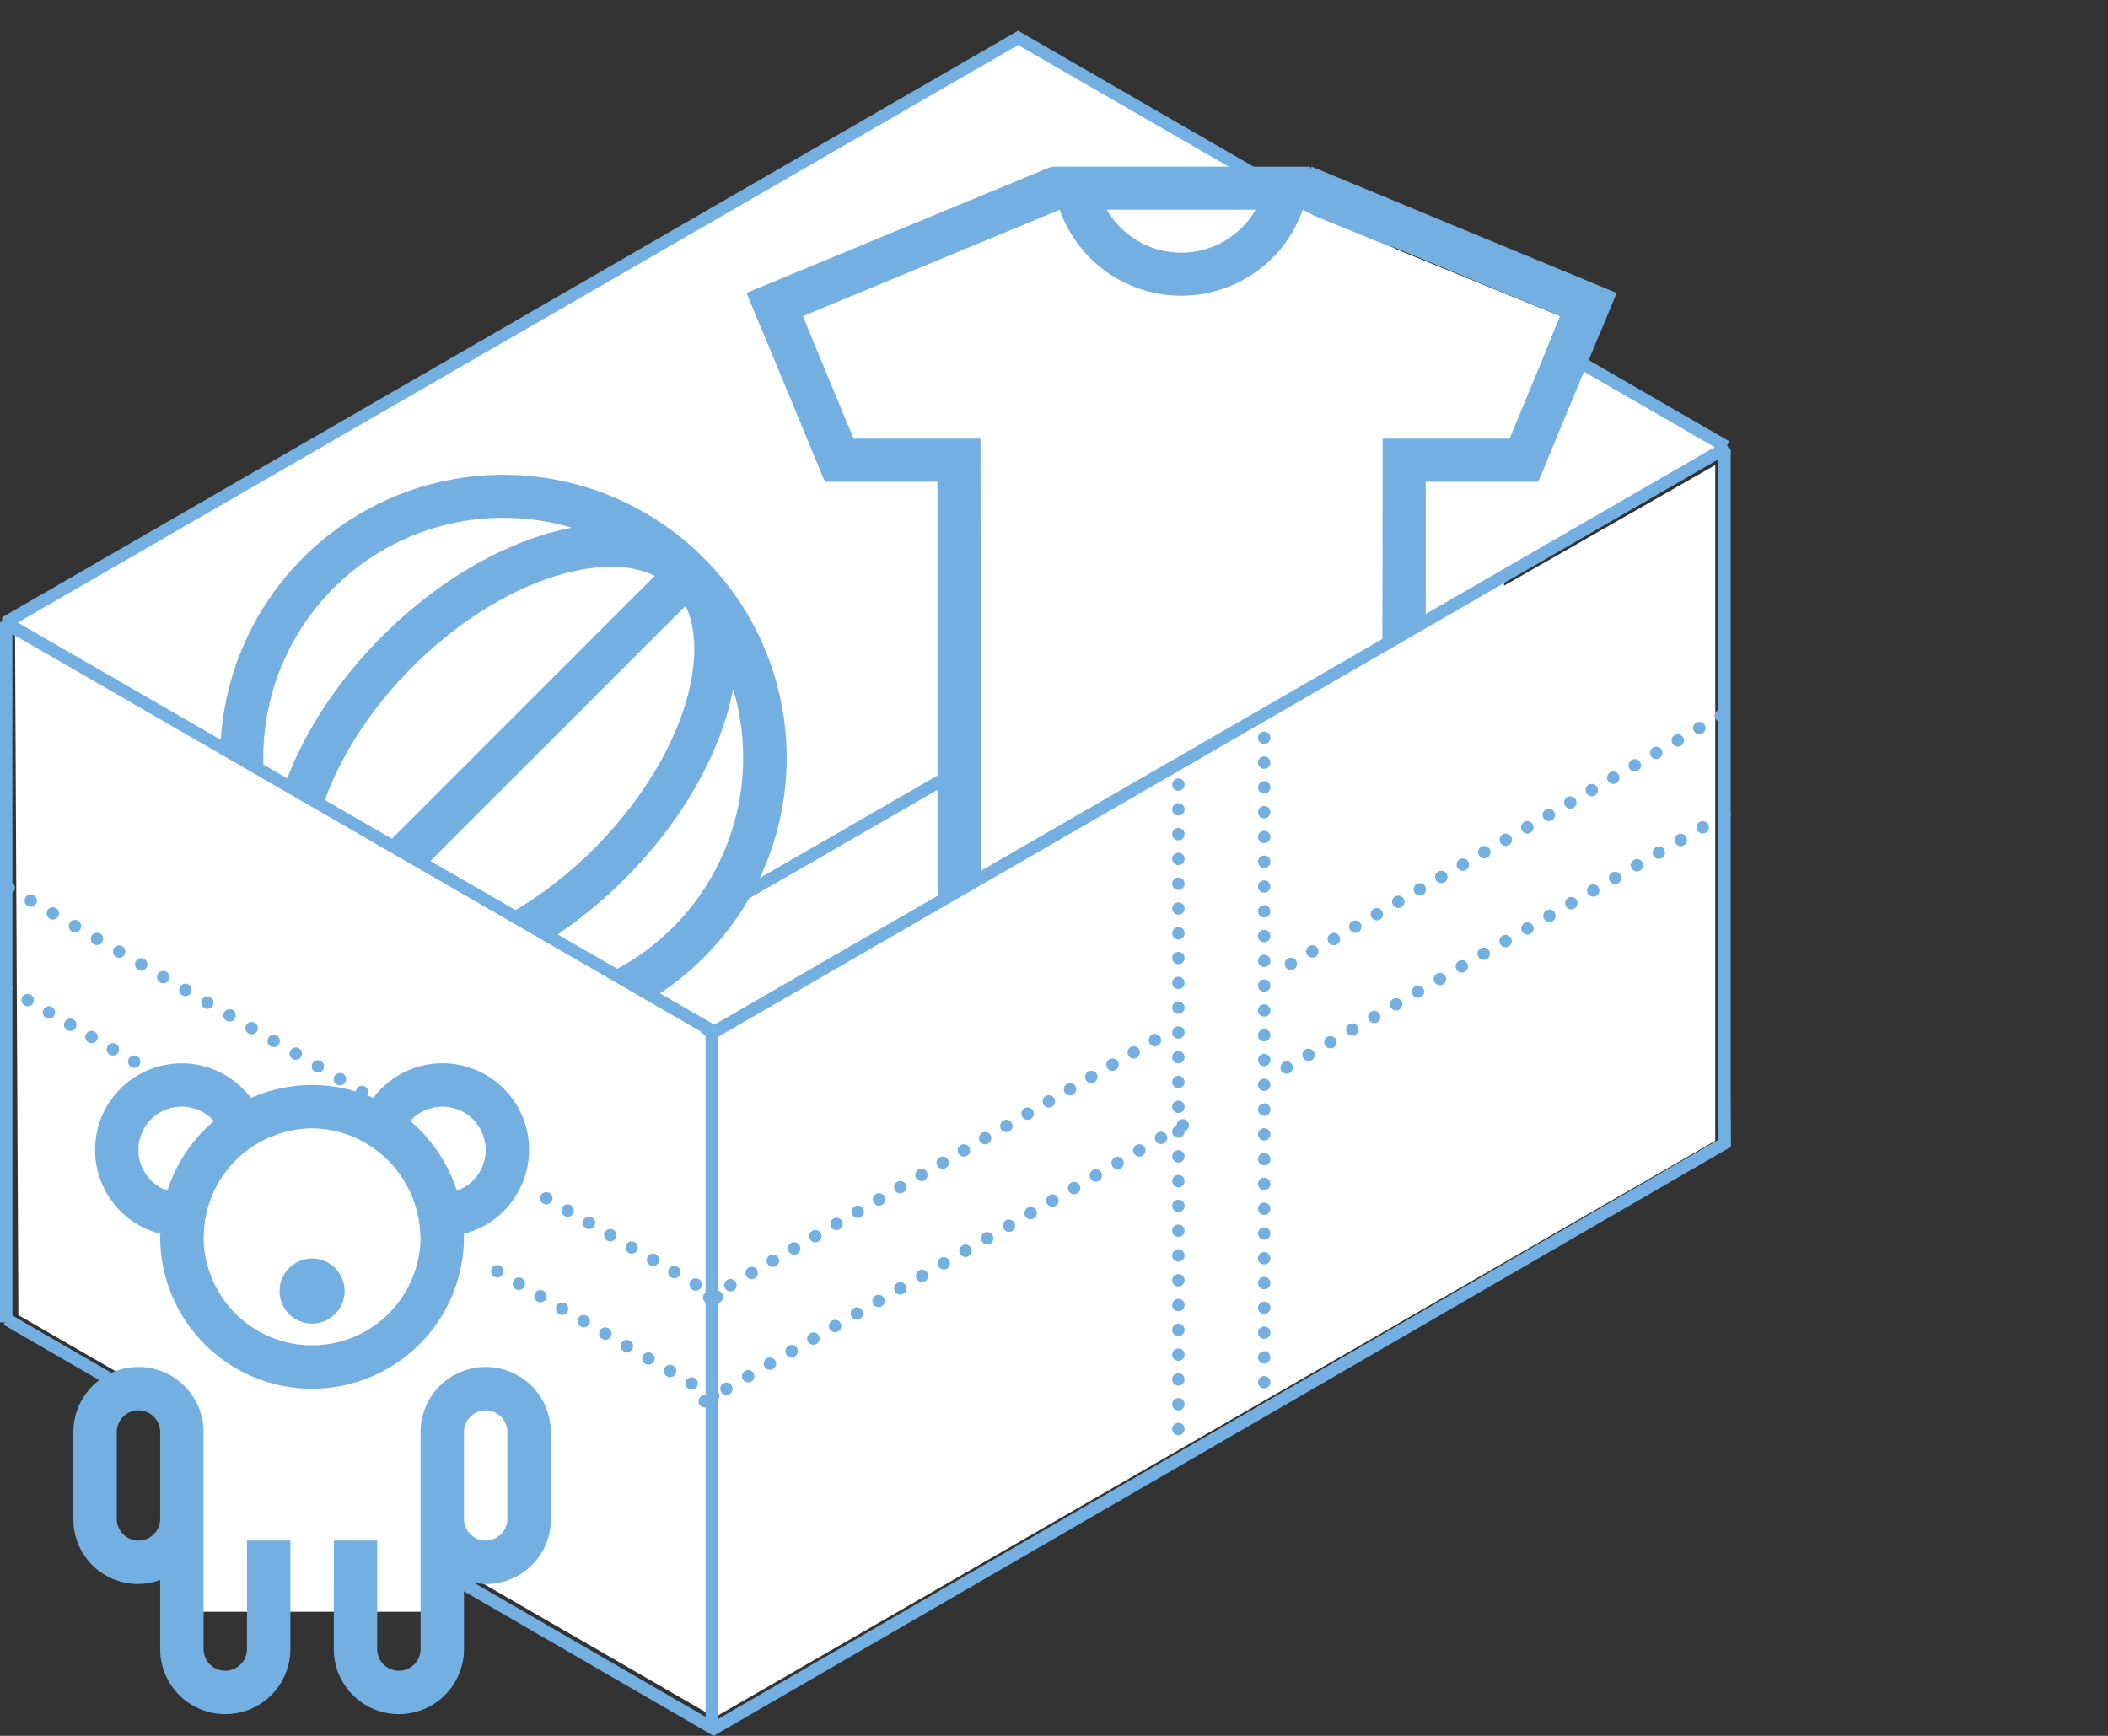 <svg id="_1" data-name="1" xmlns="http://www.w3.org/2000/svg" width="340" height="280" viewBox="0 0 340 280"><rect x="0" y="0" width="340" height="280" fill="#333333" stroke="none"/><defs><style>.cls-1,.cls-4{fill:#fff;}.cls-10,.cls-11,.cls-12,.cls-13,.cls-14,.cls-2,.cls-3,.cls-6,.cls-7,.cls-8,.cls-9{fill:none;}.cls-10,.cls-11,.cls-12,.cls-13,.cls-14,.cls-2,.cls-3,.cls-4,.cls-6,.cls-7,.cls-8,.cls-9{stroke:#73afe1;stroke-width:2px;}.cls-2,.cls-4{stroke-miterlimit:2;}.cls-10,.cls-11,.cls-12,.cls-13,.cls-14,.cls-3,.cls-6,.cls-7,.cls-8,.cls-9{stroke-linecap:round;stroke-linejoin:round;}.cls-5{fill:#73afe1;}.cls-6{stroke-dasharray:0 4.047;}.cls-7{stroke-dasharray:0 3.998;}.cls-8{stroke-dasharray:0 4.078;}.cls-9{stroke-dasharray:0 4.004;}.cls-10{stroke-dasharray:0 3.953;}.cls-11{stroke-dasharray:0 3.974;}.cls-12{stroke-dasharray:0 4.023;}.cls-13{stroke-dasharray:0 4.113;}.cls-14{stroke-dasharray:0 3.971;}</style></defs><title>azubiprojekte-01</title><path class="cls-1" d="M115.359,167.117l-.641.368-.639-.376c-37.216-21.5-74.434-43.5-111.65-65,.179,36.509.357,73.516.536,110.024q56.154,32.437,112.309,64.883,80.686-46.5,161.379-93.008V75.016q-80.646,46.054-161.294,92.1"/><path class="cls-2" d="M114.8,279.288V166.379L1,100.4V213.309"/><path class="cls-3" d="M114.39,209.285h0M189.71,165.8h0"/><path class="cls-3" d="M204.718,157.477h0m72.828-42.047h0"/><path class="cls-3" d="M113.671,226.036h0m77.1-44.516h0"/><path class="cls-3" d="M204,174.226h0m74.156-42.816h0"/><path class="cls-3" d="M84.67,191.3h0m30.977,17.883h0"/><path class="cls-3" d="M76.718,203.039h0m38.328,22.129h0"/><polyline class="cls-2" points="278.142 72.51 278.142 175.418 278.187 184.409 115.102 278.844 1.083 212.821"/><polyline class="cls-4" points="115.058 166.381 0.835 100.435 164.213 6.109 278.435 72.055"/><path class="cls-1" d="M113.45,89.954a45.647,45.647,0,1,0,0,64.543,45.495,45.495,0,0,0,0-64.543"/><path class="cls-5" d="M108.54,149.593a38.757,38.757,0,0,1-38.427,9.735c9.925-1.9,21.052-7.969,30.624-17.544s15.618-20.708,17.511-30.639a38.743,38.743,0,0,1-9.708,38.448m-51.826,1.981L110.57,97.722c2.225,4.556,1.369,10.4.518,13.862-2.075,8.453-7.635,17.671-15.256,25.294-9.966,9.966-22.29,16.157-32.166,16.157a15.7,15.7,0,0,1-6.952-1.461m-5.462-18.7c2.076-8.455,7.639-17.676,15.271-25.3,9.955-9.961,22.27-16.149,32.141-16.149a15.71,15.71,0,0,1,6.957,1.463L51.773,146.738c-2.228-4.559-1.371-10.4-.521-13.867m-7.167.488a38.863,38.863,0,0,1-1.619-11.129A38.71,38.71,0,0,1,81.172,83.523a38.839,38.839,0,0,1,11.046,1.6c-9.921,1.9-21.039,7.967-30.6,17.537-9.6,9.6-15.648,20.751-17.53,30.7m69.365-43.4a45.647,45.647,0,1,0,0,64.543,45.495,45.495,0,0,0,0-64.543"/><polygon class="cls-1" points="158.143 70.757 158.252 141.444 222.907 104.116 223.016 70.757 243.485 70.757 251.666 51.001 209.952 33.977 170.736 34.018 129.492 51.001 137.674 70.757 158.143 70.757"/><path class="cls-5" d="M243.482,70.757H223.013l-.109,71.957a2.314,2.314,0,0,1-2.313,2.313H160.562a2.313,2.313,0,0,1-2.313-2.313l-.109-71.957H137.671L129.489,51l41.432-17.162a20.79,20.79,0,0,0,39.216-.041L251.663,51ZM202.523,33.821a13.847,13.847,0,0,1-24,0Zm58.234,13.435L256.524,45.5,211.531,26.864l-.219.526c.005-.169.027-.337.027-.508H169.7c0,.072.009.14.011.21l-.094-.228L124.629,45.5,120.4,47.256l2.656,6.41.027-.011,9.853,23.787.054-.022V77.7H151.2v65.018a9.253,9.253,0,0,0,9.252,9.252H220.7a9.253,9.253,0,0,0,9.253-9.252V77.7h18.215V77.42l.054.022,9.852-23.787.028.011Z"/><line class="cls-6" x1="187.265" y1="183.543" x2="115.421" y2="225.023"/><polygon class="cls-1" points="145.018 178.734 242.585 178.734 242.585 93 145.018 149.406 145.018 178.734"/><line class="cls-2" x1="278.685" y1="72.055" x2="115.308" y2="166.381"/><line class="cls-7" x1="190.061" y1="126.555" x2="190.061" y2="232.493"/><line class="cls-7" x1="203.902" y1="119.008" x2="203.902" y2="224.946"/><line class="cls-8" x1="274.624" y1="133.449" x2="205.765" y2="173.207"/><line class="cls-9" x1="274.077" y1="117.434" x2="206.452" y2="156.477"/><line class="cls-10" x1="186.28" y1="167.777" x2="116.1" y2="208.297"/><polygon class="cls-1" points="113.058 166.381 2.835 102.435 2.835 168 110.007 229.1 113.058 166.381"/><rect class="cls-1" x="31.518" y="228.656" width="39.339" height="31.328"/><circle class="cls-5" cx="50.337" cy="208.252" r="5.25"/><path class="cls-5" d="M39.835,248.5V266a3.5,3.5,0,0,1-7,0V231a10.5,10.5,0,0,0-21,0v14a10.4,10.4,0,0,0,14,9.857V266a10.5,10.5,0,0,0,21,0V248.5Zm-14-7V245a3.5,3.5,0,0,1-7,0V231a3.5,3.5,0,0,1,7,0Z"/><path class="cls-5" d="M78.335,220.5a10.5,10.5,0,0,0-10.5,10.5v35a3.5,3.5,0,0,1-7,0V248.5h-7V266a10.5,10.5,0,0,0,21,0V254.857a10.4,10.4,0,0,0,14-9.857V231A10.5,10.5,0,0,0,78.335,220.5Zm3.5,24.5a3.5,3.5,0,0,1-7,0V231a3.5,3.5,0,0,1,7,0Z"/><path class="cls-5" d="M85.335,185.5a13.957,13.957,0,0,0-25.129-8.4,24.385,24.385,0,0,0-19.739,0,13.964,13.964,0,1,0-14.609,21.916c0,.167-.024.324-.024.492a24.5,24.5,0,1,0,49,0c0-.167-.021-.328-.024-.492A13.974,13.974,0,0,0,85.335,185.5Zm-58.341,6.569a6.981,6.981,0,1,1,7.516-11.241A24.494,24.494,0,0,0,26.994,192.066Zm23.348,24.941a17.525,17.525,0,0,1-17.507-17.5c0-.174.048-.338.051-.513A17.46,17.46,0,0,1,44.2,183.176a17.874,17.874,0,0,1,2.427-.755c.191-.041.386-.062.578-.1a15.588,15.588,0,0,1,6.262,0c.2.034.393.055.584.1a17.8,17.8,0,0,1,13.73,16.563c0,.178.051.338.051.516A17.518,17.518,0,0,1,50.342,217.007ZM73.68,192.066a24.577,24.577,0,0,0-7.516-11.245,6.979,6.979,0,1,1,7.516,11.245Z"/><line class="cls-11" x1="112.202" y1="207.191" x2="86.39" y2="192.289"/><line class="cls-12" x1="111.562" y1="223.156" x2="78.46" y2="204.047"/><line class="cls-13" x1="58.39" y1="176.125" x2="3.187" y2="144.25"/><path class="cls-3" d="M1.405,143.223h0M61.952,178.18h0"/><line class="cls-14" x1="18.21" y1="169.262" x2="2.733" y2="160.324"/><path class="cls-3" d="M1.015,159.332h0m20.633,11.914h0"/><line class="cls-2" x1="115.058" y1="166.381" x2="0.835" y2="100.435"/><line class="cls-2" x1="117.383" y1="145.751" x2="154.714" y2="124.224"/></svg>
